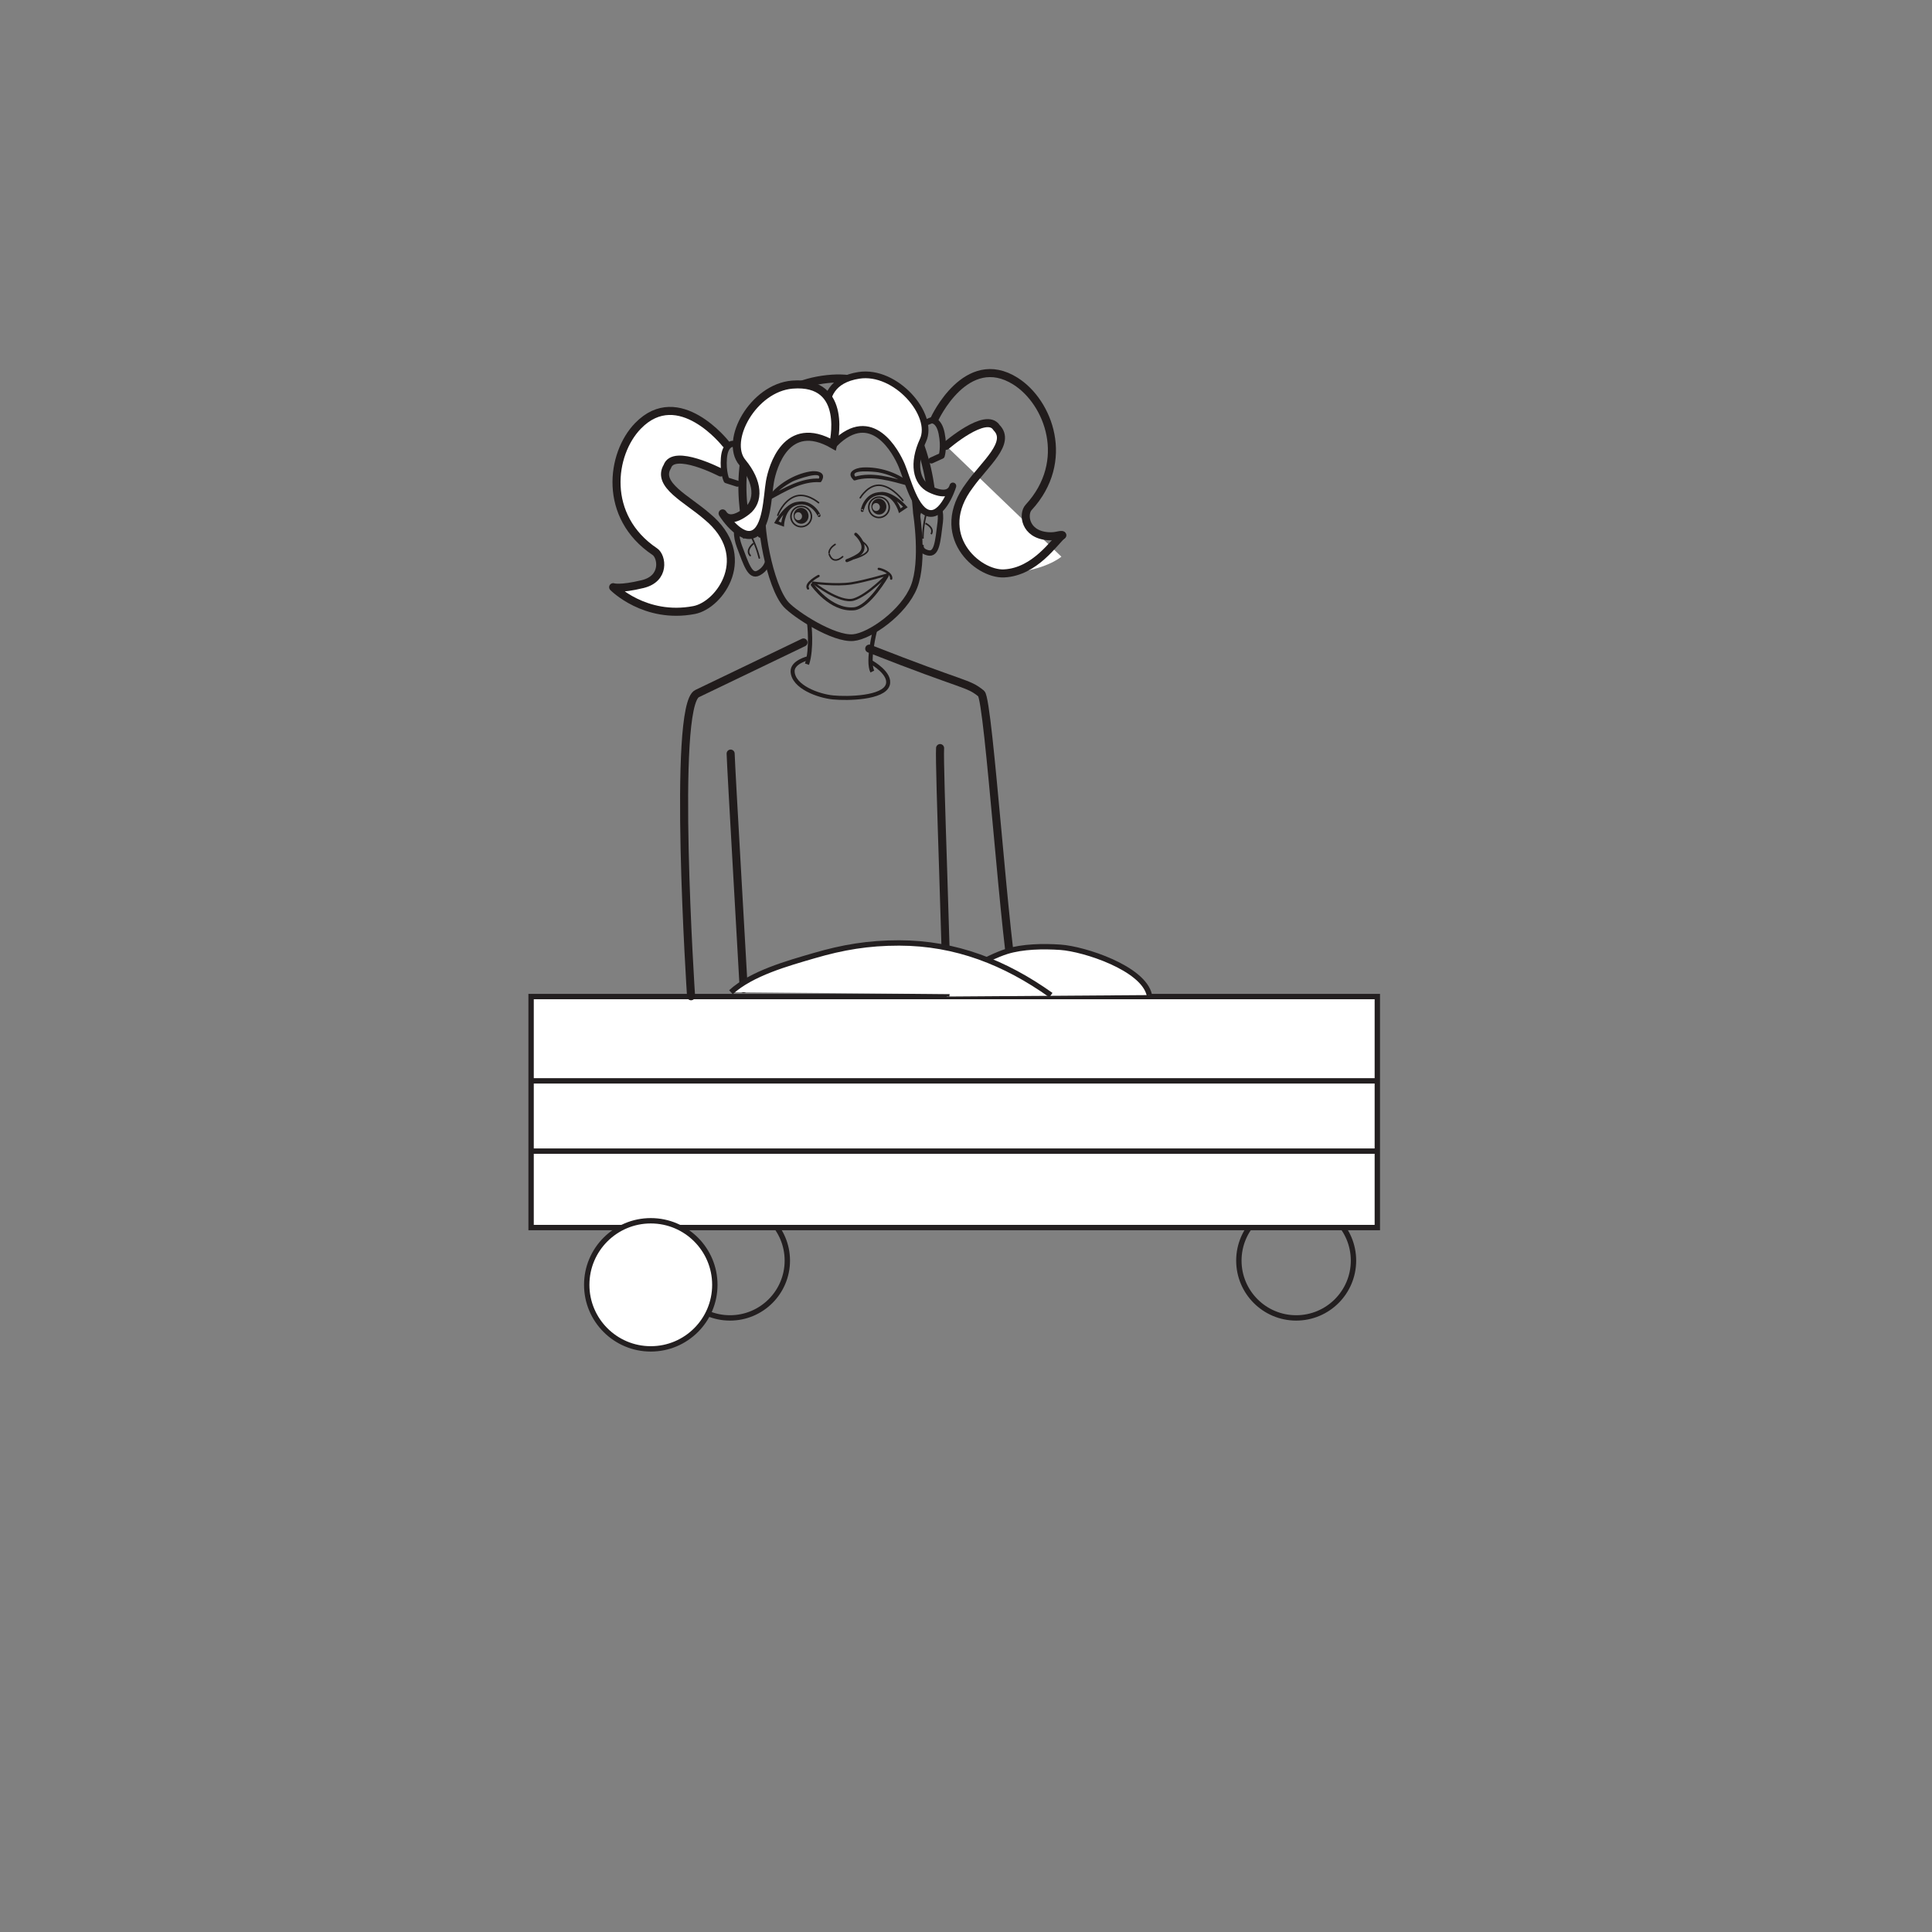 <?xml version="1.0" encoding="UTF-8"?>
<svg xmlns="http://www.w3.org/2000/svg" xmlns:xlink="http://www.w3.org/1999/xlink" width="360pt" height="360pt" viewBox="0 0 360 360" version="1.1">
<rect x="0" y="0" width="360" height="360" fill="#808080" stroke="none"/>
<g id="surface1">
<path style="fill:none;stroke-width:1;stroke-linecap:butt;stroke-linejoin:miter;stroke:rgb(13.73%,12.16%,12.549%);stroke-opacity:1;stroke-miterlimit:10;" d="M 0.001 0.001 C 0.001 -5.897 -4.78 -10.679 -10.679 -10.679 C -16.577 -10.679 -21.358 -5.897 -21.358 0.001 C -21.358 5.899 -16.577 10.681 -10.679 10.681 C -4.78 10.681 0.001 5.899 0.001 0.001 Z M 0.001 0.001 " transform="matrix(1,0,0,-1,146.706,234.895)"/>
<path style="fill:none;stroke-width:1;stroke-linecap:butt;stroke-linejoin:miter;stroke:rgb(13.73%,12.16%,12.549%);stroke-opacity:1;stroke-miterlimit:10;" d="M 0.002 0.001 C 0.002 -5.897 -4.779 -10.679 -10.678 -10.679 C -16.576 -10.679 -21.357 -5.897 -21.357 0.001 C -21.357 5.899 -16.576 10.681 -10.678 10.681 C -4.779 10.681 0.002 5.899 0.002 0.001 Z M 0.002 0.001 " transform="matrix(1,0,0,-1,252.201,234.895)"/>
<path style="fill-rule:nonzero;fill:rgb(100%,100%,100%);fill-opacity:1;stroke-width:1;stroke-linecap:butt;stroke-linejoin:miter;stroke:rgb(13.73%,12.16%,12.549%);stroke-opacity:1;stroke-miterlimit:10;" d="M 256.645 131.262 L 98.961 131.262 L 98.961 174.305 L 256.645 174.305 Z M 256.645 131.262 " transform="matrix(1,0,0,-1,0,360)"/>
<path style=" stroke:none;fill-rule:nonzero;fill:rgb(100%,100%,100%);fill-opacity:1;" d="M 133.199 239.41 C 133.199 246 127.855 251.344 121.266 251.344 C 114.672 251.344 109.328 246 109.328 239.41 C 109.328 232.816 114.672 227.473 121.266 227.473 C 127.855 227.473 133.199 232.816 133.199 239.41 "/>
<path style="fill:none;stroke-width:1;stroke-linecap:butt;stroke-linejoin:miter;stroke:rgb(13.73%,12.16%,12.549%);stroke-opacity:1;stroke-miterlimit:10;" d="M -0.001 0 C -0.001 -6.59 -5.345 -11.934 -11.935 -11.934 C -18.528 -11.934 -23.872 -6.59 -23.872 0 C -23.872 6.594 -18.528 11.938 -11.935 11.938 C -5.345 11.938 -0.001 6.594 -0.001 0 Z M -0.001 0 " transform="matrix(1,0,0,-1,133.2,239.41)"/>
<path style="fill:none;stroke-width:1;stroke-linecap:butt;stroke-linejoin:miter;stroke:rgb(13.73%,12.16%,12.549%);stroke-opacity:1;stroke-miterlimit:10;" d="M -0.001 0.001 L 157.683 0.001 " transform="matrix(1,0,0,-1,98.962,214.497)"/>
<path style="fill:none;stroke-width:1;stroke-linecap:butt;stroke-linejoin:miter;stroke:rgb(13.73%,12.16%,12.549%);stroke-opacity:1;stroke-miterlimit:10;" d="M -0.001 -0.001 L 157.683 -0.001 " transform="matrix(1,0,0,-1,98.962,201.401)"/>
<path style="fill:none;stroke-width:1.5;stroke-linecap:round;stroke-linejoin:round;stroke:rgb(13%,11.327%,11.311%);stroke-opacity:1;stroke-miterlimit:4;" d="M -0 0 C -16.231 -7.808 -16.11 -7.75 -19.821 -9.527 C -24.52 -11.769 -20.95 -65.925 -20.95 -65.925 " transform="matrix(1,0,0,-1,149.719,119.711)"/>
<path style="fill:none;stroke-width:1.5;stroke-linecap:round;stroke-linejoin:round;stroke:rgb(13%,11.327%,11.311%);stroke-opacity:1;stroke-miterlimit:4;" d="M 0.001 0.002 C 18.224 -7.182 18.24 -6.268 20.861 -8.369 C 22.294 -9.525 25.365 -57.197 27.232 -63.424 " transform="matrix(1,0,0,-1,161.971,120.865)"/>
<path style="fill:none;stroke-width:1.5;stroke-linecap:round;stroke-linejoin:round;stroke:rgb(13%,11.327%,11.311%);stroke-opacity:1;stroke-miterlimit:4;" d="M 0 -0.001 C -0.218 -3.337 1.336 -41.556 1.125 -44.896 " transform="matrix(1,0,0,-1,175.171,139.393)"/>
<path style="fill:none;stroke-width:1.5;stroke-linecap:round;stroke-linejoin:round;stroke:rgb(13%,11.327%,11.311%);stroke-opacity:1;stroke-miterlimit:4;" d="M 0 0 C 0.082 -2.941 2.297 -40.93 2.438 -43.867 " transform="matrix(1,0,0,-1,136.144,140.422)"/>
<path style="fill-rule:nonzero;fill:rgb(100%,100%,100%);fill-opacity:1;stroke-width:1.5;stroke-linecap:round;stroke-linejoin:round;stroke:rgb(13%,11.327%,11.311%);stroke-opacity:1;stroke-miterlimit:4;" d="M -0.001 -0.001 C -0.001 -0.001 -8.739 11.147 -16.337 3.323 C -21.407 -1.9 -22.938 -13.584 -13.196 -20.115 C -11.868 -21.005 -11.204 -25.13 -15.462 -26.158 C -19.716 -27.189 -20.962 -26.736 -20.962 -26.736 C -20.962 -26.736 -15.056 -32.751 -5.88 -30.994 C -1.013 -30.064 5.444 -20.884 -3.474 -13.541 C -7.181 -10.302 -12.919 -7.654 -10.872 -4.259 C -9.708 -0.798 -0.938 -5.361 -0.938 -5.361 " transform="matrix(1,0,0,-1,135.216,82.678)"/>
<path style=" stroke:none;fill-rule:nonzero;fill:rgb(13%,11.327%,11.311%);fill-opacity:1;" d="M 153.051 89.711 C 154.141 87.965 152.199 87.625 150.852 87.867 C 147.953 88.383 144.918 90.191 143.148 92.57 C 142.949 92.836 143.273 93.227 143.566 93.066 C 146.316 91.57 149.512 89.641 152.742 89.852 C 153.172 89.883 153.238 89.215 152.805 89.184 C 149.426 88.961 146.145 90.895 143.281 92.461 C 143.418 92.625 143.559 92.789 143.699 92.957 C 144.711 91.594 146.188 90.531 147.66 89.723 C 148.234 89.41 153.668 87.461 152.496 89.324 C 152.27 89.691 152.82 90.078 153.051 89.711 "/>
<path style=" stroke:none;fill-rule:nonzero;fill:rgb(13%,11.327%,11.311%);fill-opacity:1;" d="M 159.52 88.965 C 157.898 87.371 162.973 87.891 163.613 88 C 165.52 88.336 167.551 89.195 169.047 90.445 C 169.152 90.246 169.254 90.051 169.359 89.852 C 166.172 88.996 162.465 87.832 159.203 88.852 C 158.793 88.98 158.906 89.641 159.316 89.512 C 162.465 88.531 166.059 89.656 169.121 90.484 C 169.496 90.586 169.73 90.141 169.43 89.895 C 167.125 87.973 163.727 86.945 160.762 87.105 C 159.445 87.176 157.535 87.957 159.004 89.398 C 159.312 89.699 159.828 89.27 159.52 88.965 "/>
<path style="fill:none;stroke-width:1.25;stroke-linecap:butt;stroke-linejoin:miter;stroke:rgb(13%,11.327%,11.311%);stroke-opacity:1;stroke-miterlimit:4;" d="M -0.001 0.001 C -0.001 0.001 1.437 -8.901 -0.458 -13.71 C -2.356 -18.511 -8.673 -22.909 -11.767 -23.186 C -15.427 -23.519 -22.575 -18.882 -24.267 -17.05 C -27.38 -13.675 -29.56 -1.175 -28.497 1.181 C -26.837 4.872 -30.29 6.681 -27.36 11.095 C -25.017 14.638 -21.31 16.528 -19.036 14.974 C -15.122 12.298 -14.806 13.771 -11.685 15.97 C -8.067 18.521 -1.782 12.958 -1.067 8.974 C -0.349 4.989 -0.001 0.001 -0.001 0.001 Z M -0.001 0.001 " transform="matrix(1,0,0,-1,170.77,95.626)"/>
<path style="fill:none;stroke-width:0.79;stroke-linecap:butt;stroke-linejoin:miter;stroke:rgb(13%,11.327%,11.311%);stroke-opacity:1;stroke-miterlimit:4;" d="M -0 -0 C -0 -0 -1.473 -5.731 -0.492 -7.668 " transform="matrix(1,0,0,-1,163.039,117.464)"/>
<path style="fill:none;stroke-width:0.79;stroke-linecap:butt;stroke-linejoin:miter;stroke:rgb(13%,11.327%,11.311%);stroke-opacity:1;stroke-miterlimit:4;" d="M 0.001 -0.001 C 0.001 -0.001 0.568 -4.669 -0.413 -7.603 " transform="matrix(1,0,0,-1,150.784,116.159)"/>
<path style="fill:none;stroke-width:1;stroke-linecap:round;stroke-linejoin:round;stroke:rgb(13%,11.327%,11.311%);stroke-opacity:1;stroke-miterlimit:4;" d="M 0.001 -0 C 0.001 -0 -1.71 3.141 -3.276 2.578 C -4.843 2.023 -4.522 -0.457 -3.909 -2.074 C -2.616 -5.504 -1.89 -7.891 -0.351 -7.09 C 1.188 -6.289 1.396 -4.891 1.396 -4.891 " transform="matrix(1,0,0,-1,141.671,99.695)"/>
<path style="fill:none;stroke-width:0.296;stroke-linecap:round;stroke-linejoin:round;stroke:rgb(13%,11.327%,11.311%);stroke-opacity:1;stroke-miterlimit:4;" d="M 0 -0.001 C 0 -0.001 0.379 2.343 1.457 0.171 C 2.531 -2.001 2.902 -3.759 2.902 -3.759 " transform="matrix(1,0,0,-1,138.582,100.214)"/>
<path style="fill:none;stroke-width:0.296;stroke-linecap:round;stroke-linejoin:round;stroke:rgb(13%,11.327%,11.311%);stroke-opacity:1;stroke-miterlimit:4;" d="M 0.001 -0 C 0.001 -0 -1.503 -1.164 -0.562 -2.203 " transform="matrix(1,0,0,-1,140.351,101.316)"/>
<path style="fill:none;stroke-width:1;stroke-linecap:butt;stroke-linejoin:miter;stroke:rgb(13%,11.327%,11.311%);stroke-opacity:1;stroke-miterlimit:4;" d="M 0 -0.002 C 0 -0.002 0.821 3.436 2.473 3.26 C 4.125 3.084 4.5 0.608 4.29 -1.099 C 3.829 -4.74 3.676 -7.232 1.993 -6.814 C 0.309 -6.396 0.758 -5.212 0.758 -5.212 " transform="matrix(1,0,0,-1,170.91,96.194)"/>
<path style="fill:none;stroke-width:0.296;stroke-linecap:butt;stroke-linejoin:miter;stroke:rgb(13%,11.327%,11.311%);stroke-opacity:1;stroke-miterlimit:4;" d="M -0.001 0 C -0.001 0 -0.916 2.191 -1.455 -0.172 C -2.001 -2.535 -1.947 -4.336 -1.947 -4.336 " transform="matrix(1,0,0,-1,173.912,96.035)"/>
<path style="fill:none;stroke-width:0.296;stroke-linecap:butt;stroke-linejoin:miter;stroke:rgb(13%,11.327%,11.311%);stroke-opacity:1;stroke-miterlimit:4;" d="M -0.001 -0.001 C -0.001 -0.001 1.737 -0.782 1.065 -2.009 " transform="matrix(1,0,0,-1,172.443,97.522)"/>
<path style=" stroke:none;fill-rule:nonzero;fill:rgb(13%,11.327%,11.311%);fill-opacity:1;" d="M 163.129 107.906 C 163.152 107.902 163.18 107.898 163.211 107.895 C 163.227 107.895 163.227 107.859 163.207 107.859 C 163.18 107.863 163.152 107.867 163.125 107.867 C 163.102 107.871 163.102 107.906 163.129 107.906 "/>
<path style=" stroke:none;fill-rule:nonzero;fill:rgb(13%,11.327%,11.311%);fill-opacity:1;" d="M 148.867 96.922 C 148.488 96.98 148.125 96.699 148.066 96.293 C 148.004 95.891 148.258 95.516 148.637 95.457 C 149.02 95.398 149.379 95.676 149.438 96.082 C 149.5 96.484 149.246 96.863 148.867 96.922 M 149.039 94.641 C 148.281 94.758 147.766 95.508 147.895 96.324 C 148.016 97.133 148.734 97.691 149.496 97.578 C 150.258 97.457 150.77 96.703 150.641 95.895 C 150.516 95.086 149.797 94.523 149.039 94.641 "/>
<path style="fill:none;stroke-width:0.284;stroke-linecap:butt;stroke-linejoin:miter;stroke:rgb(13%,11.327%,11.311%);stroke-opacity:1;stroke-miterlimit:4;" d="M 0 -0.001 C 0.157 -1.036 -0.558 -2.013 -1.605 -2.173 C -2.648 -2.333 -3.625 -1.626 -3.785 -0.591 C -3.945 0.452 -3.23 1.425 -2.187 1.585 C -1.144 1.749 -0.164 1.038 0 -0.001 Z M 0 -0.001 " transform="matrix(1,0,0,-1,151.183,95.952)"/>
<path style=" stroke:none;fill-rule:nonzero;fill:rgb(13%,11.327%,11.311%);fill-opacity:1;" d="M 163.367 95.207 C 162.984 95.266 162.629 94.984 162.566 94.578 C 162.504 94.18 162.758 93.801 163.137 93.742 C 163.52 93.684 163.879 93.961 163.941 94.367 C 164 94.77 163.746 95.148 163.367 95.207 M 163.539 92.926 C 162.781 93.047 162.262 93.797 162.391 94.609 C 162.52 95.418 163.234 95.977 163.996 95.859 C 164.754 95.742 165.27 94.988 165.145 94.18 C 165.016 93.367 164.301 92.809 163.539 92.926 "/>
<path style="fill:none;stroke-width:0.284;stroke-linecap:butt;stroke-linejoin:miter;stroke:rgb(13%,11.327%,11.311%);stroke-opacity:1;stroke-miterlimit:4;" d="M 0.001 0.002 C 0.158 -1.037 -0.557 -2.01 -1.604 -2.174 C -2.643 -2.334 -3.624 -1.627 -3.784 -0.592 C -3.944 0.451 -3.229 1.424 -2.186 1.588 C -1.139 1.748 -0.163 1.037 0.001 0.002 Z M 0.001 0.002 " transform="matrix(1,0,0,-1,165.682,94.236)"/>
<path style="fill:none;stroke-width:0.425;stroke-linecap:round;stroke-linejoin:round;stroke:rgb(13%,11.327%,11.311%);stroke-opacity:1;stroke-miterlimit:4;" d="M -0.001 0.001 C -0.001 0.001 -3.998 -1.206 -6.712 -1.651 C -9.607 -2.124 -13.919 -1.522 -13.919 -1.522 C -13.919 -1.522 -8.919 -5.468 -6.318 -4.671 C -3.712 -3.87 -0.001 0.001 -0.001 0.001 Z M -0.001 0.001 " transform="matrix(1,0,0,-1,165.404,107.04)"/>
<path style="fill:none;stroke-width:0.567;stroke-linecap:round;stroke-linejoin:round;stroke:rgb(13%,11.327%,11.311%);stroke-opacity:1;stroke-miterlimit:4;" d="M -0.001 0.001 C -0.001 0.001 -3.388 -5.874 -6.185 -6.128 C -10.544 -6.522 -13.942 -1.647 -13.942 -1.647 " transform="matrix(1,0,0,-1,165.302,107.314)"/>
<path style="fill:none;stroke-width:0.425;stroke-linecap:round;stroke-linejoin:round;stroke:rgb(13%,11.327%,11.311%);stroke-opacity:1;stroke-miterlimit:4;" d="M -0.002 -0.001 C 0.533 -0.067 2.455 -0.759 2.318 -1.825 " transform="matrix(1,0,0,-1,163.744,105.999)"/>
<path style="fill:none;stroke-width:0.425;stroke-linecap:round;stroke-linejoin:round;stroke:rgb(13%,11.327%,11.311%);stroke-opacity:1;stroke-miterlimit:4;" d="M 0.001 -0 C 0.001 -0 -2.6 -1.359 -1.956 -2.332 " transform="matrix(1,0,0,-1,152.522,107.324)"/>
<path style="fill:none;stroke-width:0.284;stroke-linecap:round;stroke-linejoin:round;stroke:rgb(13%,11.327%,11.311%);stroke-opacity:1;stroke-miterlimit:4;" d="M 0 -0.001 C 0 -0.001 -2.343 2.041 -4.531 1.124 C -6.679 0.229 -7.601 -2.341 -7.601 -2.341 " transform="matrix(1,0,0,-1,152.531,93.67)"/>
<path style="fill:none;stroke-width:0.567;stroke-linecap:butt;stroke-linejoin:miter;stroke:rgb(13%,11.327%,11.311%);stroke-opacity:1;stroke-miterlimit:4;" d="M 0.001 -0.001 C -0.174 -0.513 0.341 3.194 3.552 3.089 C 6.033 3.011 6.966 -0.095 6.966 -0.095 L 8.001 0.597 C 8.001 0.597 5.529 3.37 3.33 3.108 " transform="matrix(1,0,0,-1,160.702,95.069)"/>
<path style="fill:none;stroke-width:0.567;stroke-linecap:butt;stroke-linejoin:miter;stroke:rgb(13%,11.327%,11.311%);stroke-opacity:1;stroke-miterlimit:4;" d="M 0.001 0.001 C 0.286 -0.459 -1.081 3.025 -4.175 2.177 C -6.565 1.521 -6.753 -1.717 -6.753 -1.717 L -7.921 -1.288 C -7.921 -1.288 -6.159 1.982 -3.964 2.244 " transform="matrix(1,0,0,-1,152.577,96.029)"/>
<path style="fill:none;stroke-width:0.284;stroke-linecap:round;stroke-linejoin:round;stroke:rgb(13%,11.327%,11.311%);stroke-opacity:1;stroke-miterlimit:4;" d="M -0 -0.001 C -0 -0.001 1.562 2.679 3.906 2.3 C 6.203 1.929 7.937 -0.504 7.937 -0.504 " transform="matrix(1,0,0,-1,160.297,92.753)"/>
<path style="fill:none;stroke-width:0.75;stroke-linecap:round;stroke-linejoin:round;stroke:rgb(13%,11.327%,11.311%);stroke-opacity:1;stroke-miterlimit:4;" d="M -0.002 0 C -0.002 0 3.666 -2.062 2.998 -4.172 C 2.217 -6.648 -4.432 -6.781 -7.17 -6.52 C -9.912 -6.262 -14.603 -4.562 -14.732 -1.691 C -14.811 0.074 -11.861 0.785 -11.861 0.785 " transform="matrix(1,0,0,-1,162.424,123.438)"/>
<path style="fill:none;stroke-width:0.567;stroke-linecap:round;stroke-linejoin:round;stroke:rgb(13%,11.327%,11.311%);stroke-opacity:1;stroke-miterlimit:4;" d="M 0.001 0.001 C 0.196 -0.151 0.716 -0.674 1.056 -1.327 C 1.481 -2.147 1.599 -3.135 0.466 -3.885 C -0.515 -4.526 -1.648 -4.92 -1.648 -4.92 " transform="matrix(1,0,0,-1,159.456,99.548)"/>
<path style="fill:none;stroke-width:0.284;stroke-linecap:round;stroke-linejoin:round;stroke:rgb(13%,11.327%,11.311%);stroke-opacity:1;stroke-miterlimit:4;" d="M 0.001 -0 C 0.001 -0 2.673 0.714 2.552 1.746 C 2.552 1.746 2.466 2.527 1.333 3.175 " transform="matrix(1,0,0,-1,159.202,104.043)"/>
<path style="fill:none;stroke-width:0.284;stroke-linecap:round;stroke-linejoin:round;stroke:rgb(13%,11.327%,11.311%);stroke-opacity:1;stroke-miterlimit:4;" d="M -0 0 C -0 0 -1.731 -1.66 -2.5 0.449 C -2.469 0.422 -2.887 1.313 -1.407 2.285 " transform="matrix(1,0,0,-1,157.02,103.731)"/>
<path style="fill:none;stroke-width:1.5;stroke-linecap:round;stroke-linejoin:round;stroke:rgb(13%,11.327%,11.311%);stroke-opacity:1;stroke-miterlimit:4;" d="M -0.001 0.002 C -0.001 0.002 -5.146 24.185 15.245 26.419 C 33.389 28.412 34.694 4.041 34.694 4.041 " transform="matrix(1,0,0,-1,138.916,97.056)"/>
<path style="fill:none;stroke-width:1.135;stroke-linecap:round;stroke-linejoin:round;stroke:rgb(13%,11.327%,11.311%);stroke-opacity:1;stroke-miterlimit:4;" d="M 0 -0.001 L 1.738 0.695 C 1.738 0.695 3.125 0.871 3.648 -1.735 C 4.172 -4.34 3.656 -5.907 3.656 -5.907 L 1.742 -6.778 " transform="matrix(1,0,0,-1,171.812,79.019)"/>
<path style=" stroke:none;fill-rule:nonzero;fill:rgb(100%,100%,100%);fill-opacity:1;" d="M 197.777 103.734 C 196.375 104.848 192.895 106.578 187.078 106.844 C 182.129 107.074 173.707 99.656 180.668 90.43 C 183.516 86.418 188.48 82.504 185.695 79.688 C 183.754 76.59 176.297 83.07 176.297 83.07 "/>
<path style="fill:none;stroke-width:1.5;stroke-linecap:round;stroke-linejoin:round;stroke:rgb(13%,11.327%,11.311%);stroke-opacity:1;stroke-miterlimit:4;" d="M -0.001 0 C -1.399 -1.113 -5.024 -6.844 -10.845 -7.113 C -15.794 -7.34 -24.216 0.074 -17.259 9.305 C -14.407 13.316 -9.439 17.23 -12.228 20.047 C -14.169 23.145 -21.63 16.664 -21.63 16.664 " transform="matrix(1,0,0,-1,197.923,99.734)"/>
<path style="fill:none;stroke-width:1.5;stroke-linecap:round;stroke-linejoin:round;stroke:rgb(13%,11.327%,11.311%);stroke-opacity:1;stroke-miterlimit:4;" d="M 0.001 -0.001 C 0.001 -0.001 5.903 12.878 15.114 7.042 C 21.263 3.148 25.478 -7.856 17.532 -16.481 C 16.439 -17.661 16.771 -21.501 21.138 -21.833 C 22.755 -21.954 23.31 -21.465 23.794 -21.657 " transform="matrix(1,0,0,-1,174.128,78.078)"/>
<path style="fill:none;stroke-width:1.135;stroke-linecap:round;stroke-linejoin:round;stroke:rgb(13%,11.327%,11.311%);stroke-opacity:1;stroke-miterlimit:4;" d="M 0 0 L -1.809 0.484 C -1.809 0.484 -3.211 0.496 -3.426 -2.156 C -3.637 -4.805 -2.937 -6.297 -2.937 -6.297 L -0.93 -6.938 " transform="matrix(1,0,0,-1,138.316,83.188)"/>
<path style=" stroke:none;fill-rule:nonzero;fill:rgb(100%,100%,100%);fill-opacity:1;" d="M 155.516 82.668 C 155.516 82.668 149.934 71.523 160.031 69.941 C 166.914 68.863 174.176 77.285 171.984 82.051 C 170.027 86.289 170.652 89.895 173.312 91.172 C 175.969 92.445 177.141 91.777 177.512 90.672 C 177.879 89.57 176.125 95.875 173.344 95.676 C 170.562 95.473 169.078 89.285 168.031 86.758 C 166.977 84.234 162.465 75.75 155.516 82.668 "/>
<path style="fill:none;stroke-width:1.25;stroke-linecap:butt;stroke-linejoin:miter;stroke:rgb(13%,11.327%,11.311%);stroke-opacity:1;stroke-miterlimit:4;" d="M 0.001 0.002 C 0.001 0.002 -5.581 11.146 4.517 12.728 C 11.399 13.807 18.661 5.385 16.47 0.619 C 14.513 -3.619 15.138 -7.225 17.798 -8.502 C 20.454 -9.775 21.626 -9.107 21.997 -8.002 C 22.364 -6.9 20.61 -13.205 17.829 -13.006 C 15.048 -12.803 13.564 -6.615 12.517 -4.088 C 11.462 -1.564 6.95 6.92 0.001 0.002 Z M 0.001 0.002 " transform="matrix(1,0,0,-1,155.515,82.67)"/>
<path style=" stroke:none;fill-rule:nonzero;fill:rgb(100%,100%,100%);fill-opacity:1;" d="M 155.25 82.844 C 155.25 82.844 158.297 70.793 147.629 71.668 C 140.348 72.27 134.945 82.098 138.316 86.16 C 141.316 89.781 141.535 93.398 139.129 95.254 C 136.723 97.117 135.367 96.75 134.727 95.773 C 134.086 94.801 137.379 100.449 140.164 99.598 C 142.953 98.742 142.992 92.438 143.465 89.754 C 143.938 87.074 146.52 77.84 155.25 82.844 "/>
<path style="fill:none;stroke-width:1.5;stroke-linecap:butt;stroke-linejoin:miter;stroke:rgb(13%,11.327%,11.311%);stroke-opacity:1;stroke-miterlimit:4;" d="M -0.001 0.002 C -0.001 0.002 3.046 12.053 -7.622 11.178 C -14.903 10.576 -20.306 0.748 -16.935 -3.314 C -13.935 -6.936 -13.716 -10.553 -16.122 -12.408 C -18.528 -14.271 -19.884 -13.904 -20.524 -12.928 C -21.165 -11.955 -17.872 -17.604 -15.087 -16.752 C -12.298 -15.896 -12.259 -9.592 -11.786 -6.908 C -11.313 -4.229 -8.731 5.006 -0.001 0.002 Z M -0.001 0.002 " transform="matrix(1,0,0,-1,155.251,82.846)"/>
<path style="fill-rule:nonzero;fill:rgb(100%,100%,100%);fill-opacity:1;stroke-width:1;stroke-linecap:butt;stroke-linejoin:miter;stroke:rgb(13.73%,12.16%,12.549%);stroke-opacity:1;stroke-miterlimit:10;" d="M -0.001 -0 C 0.065 3.355 7.827 7.359 11.155 8.398 C 14.171 9.34 18.003 9.398 21.21 9.18 C 25.612 8.875 36.651 5.309 37.769 0.27 " transform="matrix(1,0,0,-1,176.399,185.691)"/>
<path style="fill-rule:nonzero;fill:rgb(100%,100%,100%);fill-opacity:1;stroke-width:1;stroke-linecap:butt;stroke-linejoin:miter;stroke:rgb(13.73%,12.16%,12.549%);stroke-opacity:1;stroke-miterlimit:10;" d="M 0.002 -0 C 3.853 3.527 10.58 5.379 15.436 6.797 C 20.869 8.387 25.607 9.18 31.35 9.176 C 41.904 9.164 51.107 5.52 59.623 -0.539 " transform="matrix(1,0,0,-1,136.201,184.883)"/>
</g>
</svg>
